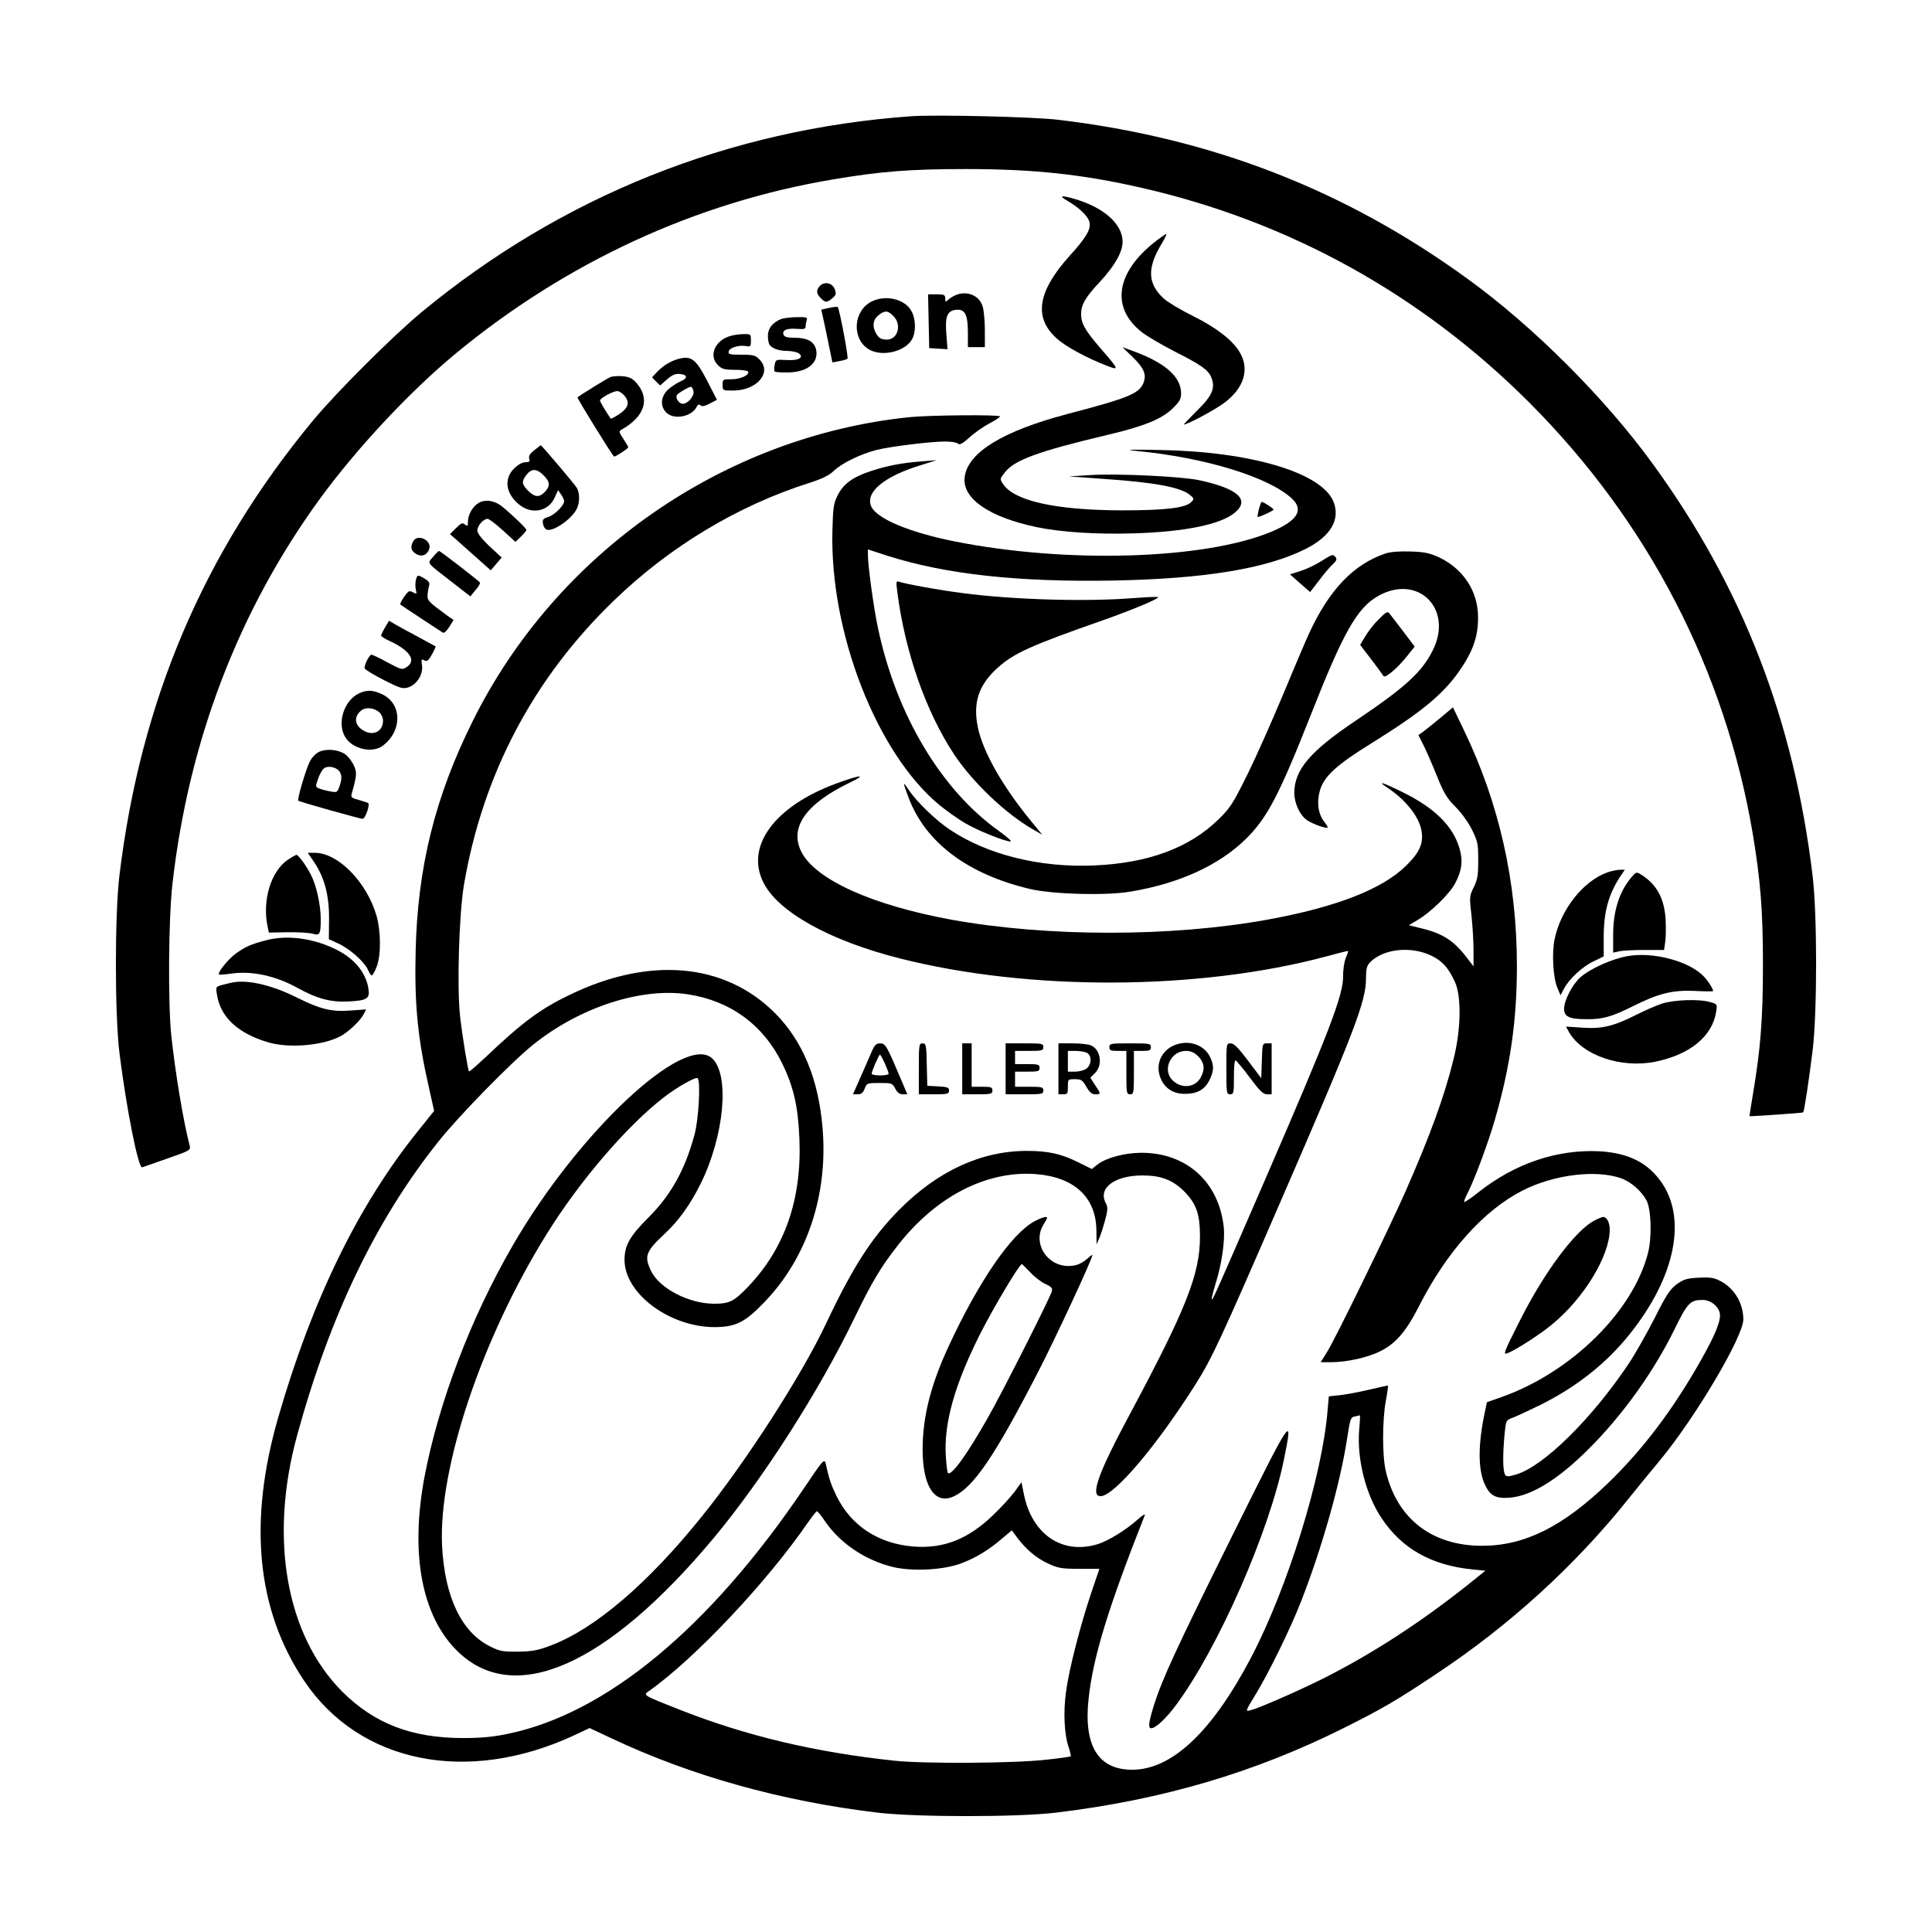 <?xml version="1.0" standalone="no"?>
<!DOCTYPE svg PUBLIC "-//W3C//DTD SVG 20010904//EN"
 "http://www.w3.org/TR/2001/REC-SVG-20010904/DTD/svg10.dtd">
<svg version="1.0" xmlns="http://www.w3.org/2000/svg"
 width="1024pt" height="1024pt" viewBox="0 0 1024 1024"
 preserveAspectRatio="xMidYMid meet">
<g transform="translate(0,1024) scale(0.1,-0.1)"
fill="#000000" stroke="none">
<path d="M4830 9624 c-965 -69 -1852 -424 -2595 -1038 -151 -125 -452 -425
-577 -576 -579 -700 -913 -1484 -1025 -2410 -25 -208 -25 -736 0 -940 37 -296
100 -615 121 -607 6 2 66 23 134 47 121 42 123 44 117 69 -34 132 -75 379 -97
581 -18 170 -15 621 6 805 86 758 351 1450 782 2042 196 268 476 568 719 769
586 484 1272 801 2000 923 254 43 409 55 705 55 360 0 619 -28 933 -100 783
-179 1481 -566 2053 -1138 629 -630 1037 -1417 1184 -2285 41 -247 54 -406 54
-696 0 -289 -13 -448 -54 -690 -10 -60 -18 -110 -17 -111 5 -2 282 17 284 20
6 5 31 173 50 326 25 203 25 723 0 930 -100 827 -372 1528 -846 2180 -253 349
-632 728 -981 981 -649 472 -1356 747 -2170 844 -129 16 -648 28 -780 19z"/>
<path d="M5660 9174 c58 -33 107 -80 114 -110 10 -38 -16 -82 -104 -179 -171
-190 -193 -328 -69 -439 47 -43 160 -104 267 -145 66 -26 63 -20 -36 94 -81
94 -102 131 -102 180 0 50 22 89 103 175 75 81 117 155 117 208 0 93 -96 180
-249 226 -78 23 -93 20 -41 -10z"/>
<path d="M6120 8957 c-205 -162 -233 -347 -70 -476 27 -22 105 -67 172 -102
144 -73 182 -99 198 -139 23 -56 6 -97 -76 -177 -40 -40 -72 -73 -69 -73 19 0
163 77 213 114 107 80 137 181 81 272 -38 62 -123 128 -244 188 -65 32 -135
74 -156 93 -86 78 -90 160 -15 286 19 31 31 57 28 57 -4 0 -32 -19 -62 -43z"/>
<path d="M4346 8725 c-21 -22 -20 -41 4 -65 25 -25 32 -25 61 -1 20 16 22 23
14 47 -12 34 -54 44 -79 19z"/>
<path d="M5076 8680 c-15 -5 -37 -17 -47 -26 -18 -16 -19 -16 -19 4 0 19 -6
22 -45 22 l-46 0 3 -142 3 -143 49 -3 48 -3 -6 78 c-8 95 4 126 51 131 47 5
63 -25 63 -120 l0 -78 45 0 45 0 0 88 c0 48 -5 104 -11 125 -15 56 -73 85
-133 67z"/>
<path d="M4620 8642 c-98 -49 -107 -197 -16 -253 68 -42 191 -14 229 51 22 37
22 106 -1 149 -33 65 -136 91 -212 53z m115 -77 c46 -45 24 -125 -34 -125 -32
0 -44 8 -60 37 -19 36 -13 70 15 92 34 27 50 26 79 -4z"/>
<path d="M4394 8608 l-41 -9 18 -82 c9 -45 23 -108 29 -140 l12 -58 36 7 c20
3 40 9 44 13 6 6 -43 266 -52 274 -3 2 -23 0 -46 -5z"/>
<path d="M4140 8549 c-45 -18 -70 -50 -70 -88 0 -20 4 -41 8 -47 13 -21 51
-34 94 -34 24 0 52 -6 62 -13 30 -22 -3 -40 -68 -35 -53 3 -55 2 -60 -26 -4
-16 -3 -32 0 -35 3 -3 33 -6 67 -5 104 0 166 49 153 119 -9 44 -46 65 -116 65
-37 0 -52 4 -57 16 -9 24 16 35 70 31 40 -3 47 -1 47 14 0 9 3 24 6 33 5 14
-3 16 -52 15 -33 0 -70 -5 -84 -10z"/>
<path d="M3861 8456 c-75 -27 -104 -104 -56 -151 21 -21 33 -25 89 -25 36 0
67 -4 71 -9 10 -18 -39 -41 -87 -41 -47 0 -48 -1 -48 -30 0 -30 1 -30 55 -30
128 0 209 97 140 165 -21 22 -33 25 -95 25 -62 0 -71 2 -68 17 4 20 53 35 91
29 25 -5 27 -3 27 29 0 35 -1 35 -42 34 -24 0 -58 -6 -77 -13z"/>
<path d="M6004 8347 c61 -60 74 -93 56 -138 -24 -56 -81 -79 -405 -164 -340
-90 -525 -203 -542 -333 -15 -113 128 -213 382 -266 129 -27 321 -39 514 -33
269 8 461 47 536 110 82 68 16 128 -190 172 -95 20 -434 36 -575 27 l-115 -7
180 -13 c270 -18 409 -44 459 -83 25 -20 26 -23 11 -39 -29 -32 -135 -45 -370
-45 -350 1 -570 50 -629 140 -17 26 -17 27 9 60 50 66 174 112 545 200 196 46
290 85 347 142 35 34 43 49 43 78 0 86 -81 159 -243 220 l-68 25 55 -53z"/>
<path d="M3605 8340 c-44 -10 -86 -34 -120 -69 l-29 -31 21 -22 22 -21 36 32
c28 24 45 31 68 29 42 -4 44 -22 5 -39 -17 -7 -47 -26 -65 -42 -42 -37 -46
-91 -10 -125 40 -38 131 -21 158 29 7 15 14 18 21 11 8 -8 23 -5 50 9 l38 20
-52 101 c-57 111 -83 132 -143 118z m70 -171 c8 -25 -28 -69 -56 -69 -21 0
-41 31 -31 47 7 10 61 42 74 43 4 0 10 -9 13 -21z"/>
<path d="M3234 8241 c-18 -8 -161 -96 -173 -107 -4 -4 188 -314 194 -314 9 0
75 43 75 49 0 3 -12 24 -26 45 -23 34 -25 40 -11 48 125 70 155 164 79 250
-21 23 -38 31 -72 34 -25 2 -54 0 -66 -5z m79 -102 c26 -35 16 -63 -34 -96
-22 -14 -41 -24 -42 -22 -26 38 -57 90 -57 96 0 13 74 53 94 50 10 -1 28 -14
39 -28z"/>
<path d="M4820 8029 c-984 -102 -1872 -719 -2314 -1610 -200 -401 -293 -777
-303 -1220 -7 -284 11 -465 73 -735 l25 -112 -85 -106 c-316 -392 -560 -892
-740 -1514 -162 -558 -116 -1026 137 -1402 293 -435 862 -550 1427 -289 l85
40 115 -54 c424 -200 901 -333 1408 -394 208 -25 746 -25 952 0 562 68 1050
212 1524 449 200 100 276 144 486 284 388 257 737 574 1022 931 40 50 115 142
167 204 188 228 441 655 441 746 0 86 -48 166 -123 204 -32 17 -54 20 -113 17
-62 -3 -79 -8 -116 -34 -36 -27 -55 -54 -118 -180 -42 -82 -104 -192 -139
-244 -196 -292 -450 -542 -595 -585 -39 -12 -51 -12 -58 -3 -13 22 -14 101 -3
222 7 66 8 69 38 80 18 6 84 37 148 68 182 90 334 207 453 348 256 304 332
624 196 828 -73 108 -176 161 -333 170 -223 11 -446 -64 -638 -215 -43 -35
-79 -58 -79 -53 0 6 9 29 21 51 37 74 108 265 143 387 81 280 116 525 116 812
0 445 -94 862 -280 1248 l-59 123 -63 -53 c-35 -29 -76 -62 -92 -74 l-28 -20
27 -54 c15 -30 47 -103 71 -163 37 -92 53 -118 99 -164 32 -32 68 -83 87 -121
30 -61 33 -74 33 -162 0 -80 -4 -103 -24 -143 -23 -47 -23 -52 -12 -148 6 -55
11 -138 11 -185 l0 -86 -37 48 c-65 86 -126 126 -233 152 l-73 18 47 28 c68
40 168 137 198 193 36 67 43 121 24 185 -34 119 -131 215 -301 299 -110 54
-141 63 -80 23 96 -64 166 -152 179 -226 12 -68 -9 -116 -83 -188 -126 -123
-369 -218 -731 -284 -511 -93 -1170 -93 -1680 0 -419 77 -717 212 -792 358
-66 129 22 255 256 368 96 46 58 43 -75 -6 -323 -120 -478 -330 -384 -521 76
-157 352 -311 725 -405 687 -174 1582 -170 2257 10 62 17 114 30 117 30 3 0
-2 -17 -11 -37 -8 -21 -15 -63 -14 -95 1 -102 -71 -290 -417 -1088 -264 -608
-274 -631 -279 -626 -3 2 7 40 20 83 33 103 51 231 43 301 -27 239 -198 392
-436 392 -89 0 -189 -27 -234 -63 l-29 -23 -73 36 c-87 44 -159 60 -271 60
-243 0 -474 -107 -679 -314 -146 -149 -245 -303 -388 -606 -127 -269 -421
-726 -654 -1015 -288 -359 -570 -599 -804 -687 -69 -26 -98 -31 -173 -32 -79
-1 -97 2 -146 27 -153 75 -243 264 -256 537 -19 412 212 1099 555 1650 175
282 427 575 622 725 70 54 169 110 178 100 16 -16 5 -220 -17 -299 -50 -185
-123 -318 -245 -440 -99 -99 -125 -147 -126 -222 -1 -180 240 -359 480 -358
110 1 160 26 262 133 225 233 337 567 308 919 -21 262 -106 466 -254 614 -267
266 -667 300 -1091 93 -153 -74 -247 -144 -442 -329 -46 -43 -85 -77 -87 -75
-6 7 -35 184 -47 288 -18 158 -6 544 20 701 100 586 368 1095 794 1506 295
286 657 504 1035 624 71 23 106 40 132 65 41 39 139 88 225 110 71 18 287 45
365 45 31 0 61 -5 67 -11 9 -9 24 -1 62 33 27 25 75 58 105 74 31 16 56 32 56
37 0 10 -373 7 -480 -4z m2768 -2855 c57 -28 90 -64 124 -140 34 -75 32 -248
-7 -404 -47 -195 -126 -412 -260 -715 -83 -187 -372 -781 -412 -842 l-33 -53
54 0 c83 0 198 25 263 59 81 40 137 106 203 236 147 290 344 510 550 615 165
84 387 112 522 65 51 -18 109 -68 135 -118 25 -47 29 -195 8 -277 -79 -311
-407 -634 -777 -765 l-77 -27 -11 -52 c-36 -169 -37 -300 -2 -380 29 -64 58
-80 135 -74 115 10 256 97 417 258 181 180 346 411 456 636 68 139 83 154 148
154 42 0 82 -31 91 -69 8 -37 -21 -111 -99 -249 -146 -259 -306 -472 -492
-652 -241 -232 -443 -333 -669 -333 -265 0 -451 143 -510 396 -19 79 -19 267
0 372 8 43 13 80 12 81 -1 1 -47 -9 -102 -22 -55 -13 -125 -26 -156 -29 l-56
-6 -7 -79 c-29 -347 -212 -938 -406 -1307 -206 -392 -419 -593 -629 -593 -181
0 -259 128 -231 379 24 219 103 478 298 971 3 8 -14 -2 -37 -23 -64 -57 -158
-115 -215 -132 -187 -56 -346 53 -389 264 l-13 65 -36 -50 c-21 -28 -73 -85
-117 -127 -132 -126 -261 -176 -419 -164 -187 15 -332 110 -410 271 -27 56
-38 88 -56 170 -7 26 -14 18 -117 -135 -499 -738 -1047 -1192 -1569 -1299 -76
-16 -141 -22 -235 -22 -273 0 -470 76 -641 246 -298 299 -389 814 -239 1359
174 635 418 1142 749 1557 109 137 389 423 503 514 247 198 572 303 818 266
225 -34 399 -161 499 -363 62 -126 86 -230 93 -403 13 -320 -77 -579 -271
-783 -77 -80 -99 -91 -183 -91 -133 1 -287 81 -332 173 -38 79 -29 103 71 197
73 67 135 153 191 265 125 252 156 577 62 665 -147 138 -714 -395 -1059 -994
-222 -384 -391 -830 -466 -1223 -77 -409 -15 -739 175 -925 301 -294 791 -77
1355 597 263 315 561 781 748 1168 91 188 140 271 228 383 203 262 472 401
735 381 203 -16 318 -123 320 -297 l1 -75 15 34 c8 19 22 63 31 97 14 52 14
66 3 87 -43 80 46 147 195 147 97 0 159 -24 219 -83 66 -67 85 -120 85 -242 0
-198 -73 -382 -373 -943 -167 -311 -210 -432 -154 -432 71 0 294 262 503 592
86 136 133 236 446 958 398 916 458 1073 458 1194 0 49 4 67 20 84 69 73 218
90 328 36z m-384 -2511 c-13 -157 35 -345 119 -470 107 -161 263 -249 479
-271 l71 -7 -106 -85 c-246 -194 -488 -351 -741 -480 -137 -69 -351 -163 -399
-175 -27 -7 -27 -6 29 86 67 109 186 352 239 489 110 280 208 626 244 860 18
115 19 118 44 123 12 2 23 5 25 6 1 0 0 -34 -4 -76z m-2829 -489 c80 -116 214
-205 360 -240 105 -24 268 -15 360 20 79 30 146 71 218 133 l50 42 27 -37 c47
-63 102 -110 165 -139 54 -25 71 -28 166 -28 l106 0 -44 -130 c-57 -169 -118
-406 -133 -523 -15 -106 -9 -227 14 -292 8 -24 13 -46 11 -49 -3 -2 -62 -11
-132 -18 -164 -19 -647 -22 -803 -5 -422 45 -788 132 -1142 272 -190 75 -190
75 -160 96 243 171 627 578 846 897 22 31 42 57 46 57 4 0 24 -25 45 -56z"/>
<path d="M5485 3768 c-122 -64 -295 -315 -455 -659 -97 -209 -139 -375 -140
-550 0 -196 64 -295 163 -251 107 48 220 215 452 666 93 181 285 594 285 614
0 3 -10 -4 -22 -15 -35 -31 -63 -43 -105 -43 -116 0 -191 123 -133 218 11 18
20 35 20 37 0 10 -27 3 -65 -17z m-25 -271 c22 -24 58 -52 80 -62 33 -15 39
-22 35 -39 -9 -34 -264 -539 -339 -670 -111 -196 -194 -311 -212 -293 -3 3 -8
43 -11 89 -11 175 47 379 181 646 72 142 209 372 222 372 2 0 22 -20 44 -43z"/>
<path d="M8449 3770 c-99 -52 -262 -270 -389 -521 -88 -174 -95 -190 -72 -182
42 15 173 99 239 154 167 137 303 360 305 500 0 40 -15 69 -36 69 -6 -1 -27
-9 -47 -20z"/>
<path d="M6533 2104 c-302 -609 -372 -761 -417 -902 -28 -91 -32 -122 -14
-122 23 0 81 54 132 124 223 301 494 919 571 1300 50 246 46 240 -272 -400z"/>
<path d="M2832 7854 c-24 -19 -31 -31 -27 -45 5 -15 1 -19 -20 -19 -17 0 -39
-12 -61 -34 -54 -54 -44 -131 26 -189 66 -56 157 -39 190 36 l18 39 16 -23 c9
-13 16 -29 16 -35 0 -23 -50 -73 -84 -84 -28 -9 -32 -14 -28 -36 2 -14 11 -28
19 -31 33 -13 130 53 159 108 17 34 18 82 2 112 -8 16 -188 228 -192 227 -1 0
-16 -12 -34 -26z m49 -133 c35 -35 36 -57 7 -88 -29 -31 -54 -29 -89 6 -34 35
-36 49 -8 85 27 34 54 33 90 -3z"/>
<path d="M6023 7850 c366 -35 703 -139 825 -253 64 -61 29 -117 -111 -176
-355 -147 -1085 -169 -1680 -50 -239 48 -409 120 -439 184 -34 75 67 160 264
220 l83 26 -75 -6 c-109 -8 -185 -23 -272 -51 -98 -32 -149 -69 -179 -131 -21
-42 -24 -65 -27 -187 -14 -539 235 -1177 566 -1452 37 -30 98 -74 136 -96 67
-40 212 -98 242 -98 9 0 -19 25 -62 56 -305 217 -543 615 -640 1073 -23 106
-54 333 -54 392 l0 27 108 -35 c306 -97 690 -139 1192 -130 484 9 813 63 1021
168 133 67 185 157 146 252 -65 153 -439 264 -922 272 -159 3 -189 2 -122 -5z"/>
<path d="M2538 7575 c-32 -18 -58 -63 -58 -101 0 -23 -2 -25 -16 -14 -13 11
-20 8 -47 -19 l-32 -32 42 -37 c23 -20 71 -64 108 -96 l66 -59 29 34 29 34
-65 60 c-41 39 -64 69 -64 83 0 25 32 62 54 62 8 0 44 -27 81 -61 l67 -61 29
28 c16 15 29 31 29 35 0 8 -68 74 -127 123 -40 33 -89 41 -125 21z"/>
<path d="M6672 7540 c-5 -22 -8 -40 -6 -40 12 0 84 33 84 39 0 6 -53 41 -63
41 -2 0 -9 -18 -15 -40z"/>
<path d="M2190 7371 c-16 -31 -12 -49 14 -66 29 -19 61 -8 71 26 15 45 -62 82
-85 40z"/>
<path d="M2295 7288 c-31 -36 -39 -25 99 -132 l99 -77 27 33 c16 18 26 36 24
40 -6 10 -211 168 -217 168 -3 0 -17 -14 -32 -32z"/>
<path d="M7345 7307 c-170 -57 -299 -191 -407 -425 -22 -48 -84 -195 -139
-327 -55 -132 -138 -319 -185 -415 -80 -161 -92 -181 -158 -245 -153 -149
-371 -230 -656 -242 -287 -13 -568 57 -766 190 -75 50 -177 149 -218 211 -32
48 -32 43 -1 -40 90 -240 314 -408 645 -486 121 -28 401 -36 530 -14 257 42
470 139 613 279 113 111 176 231 343 654 174 442 247 572 360 635 210 117 397
-68 289 -287 -57 -116 -145 -197 -410 -375 -243 -163 -325 -261 -325 -384 1
-57 32 -122 72 -146 32 -20 99 -43 105 -36 2 2 -6 15 -18 30 -33 42 -41 105
-23 167 22 75 89 136 277 252 276 172 387 266 477 403 61 93 85 169 84 264 0
137 -80 257 -209 317 -49 22 -77 28 -150 30 -56 2 -105 -2 -130 -10z"/>
<path d="M7000 7264 c-30 -19 -79 -42 -109 -51 l-54 -17 53 -47 54 -47 47 61
c25 34 58 73 73 86 20 19 23 27 15 38 -15 17 -15 17 -79 -23z"/>
<path d="M2204 7165 c-3 -14 -3 -36 0 -51 6 -23 5 -24 -14 -14 -18 10 -24 8
-36 -7 -20 -25 -36 -54 -32 -57 5 -5 213 -142 225 -149 7 -4 20 8 34 30 l23
37 -29 20 c-104 76 -110 82 -109 112 1 16 5 38 8 49 5 15 0 24 -23 38 -38 22
-39 22 -47 -8z"/>
<path d="M4755 7109 c41 -324 152 -641 303 -869 97 -146 273 -314 417 -396
l49 -28 -69 84 c-145 179 -245 356 -272 484 -27 131 3 224 103 315 85 78 178
120 564 255 158 56 296 114 288 121 -3 3 -60 0 -129 -5 -253 -20 -636 -9 -904
26 -121 15 -312 50 -341 61 -14 5 -15 -1 -9 -48z"/>
<path d="M7308 6958 c-25 -24 -57 -65 -72 -91 l-27 -45 56 -73 c30 -39 59 -79
64 -87 7 -12 14 -10 45 14 21 16 57 53 81 83 l43 54 -61 81 c-34 44 -67 87
-73 95 -9 12 -19 7 -56 -31z"/>
<path d="M2041 6915 c-12 -20 -21 -40 -21 -44 0 -4 19 -16 42 -27 110 -50 147
-105 93 -140 -24 -15 -27 -14 -101 25 -41 23 -80 41 -85 41 -12 0 -41 -59 -36
-73 3 -7 48 -34 101 -61 84 -43 99 -48 128 -40 46 14 81 68 75 116 -5 33 -3
37 12 28 15 -7 22 -2 40 31 13 22 21 42 20 43 -2 1 -44 24 -94 51 -49 26 -104
56 -121 66 l-32 19 -21 -35z"/>
<path d="M1905 6566 c-81 -36 -121 -159 -75 -233 38 -63 143 -87 198 -46 104
77 104 221 0 272 -51 24 -80 26 -123 7z m107 -103 c10 -9 18 -28 18 -43 0 -58
-54 -84 -107 -50 -44 27 -48 71 -10 103 25 21 70 17 99 -10z"/>
<path d="M1693 6256 c-19 -9 -40 -30 -51 -53 -21 -40 -68 -201 -61 -207 7 -6
327 -96 341 -96 14 0 41 77 29 84 -3 2 -26 9 -49 16 -38 10 -43 14 -38 33 28
98 29 114 10 153 -10 21 -30 46 -44 56 -35 25 -98 31 -137 14z m105 -103 c15
-21 15 -41 1 -82 -11 -31 -14 -32 -46 -26 -19 3 -46 10 -59 15 -23 9 -23 10
-8 52 8 24 22 49 32 56 20 15 62 7 80 -15z"/>
<path d="M1666 5669 c54 -81 79 -175 78 -300 l-1 -107 48 -22 c60 -26 142 -99
159 -140 7 -16 16 -30 20 -30 5 0 17 21 27 48 23 60 22 184 -1 267 -52 180
-204 335 -328 335 l-37 0 35 -51z"/>
<path d="M1527 5684 c-91 -60 -139 -218 -108 -358 l6 -29 100 2 c55 1 114 -3
132 -8 38 -11 43 -3 43 77 0 75 -23 179 -51 233 -24 49 -68 109 -78 108 -3 0
-23 -11 -44 -25z"/>
<path d="M8519 5616 c-127 -45 -247 -197 -279 -353 -16 -73 -8 -207 14 -258
l17 -40 18 34 c27 52 99 119 158 146 l53 26 0 102 c0 135 26 229 90 325 l22
32 -29 0 c-15 -1 -44 -7 -64 -14z"/>
<path d="M8646 5589 c-64 -76 -96 -177 -96 -306 l0 -92 33 7 c17 4 78 7 134 7
l103 0 6 43 c4 24 4 78 2 120 -7 111 -47 184 -129 236 -26 16 -27 16 -53 -15z"/>
<path d="M1405 5255 c-75 -20 -102 -32 -151 -66 -41 -28 -103 -104 -93 -114 3
-2 33 0 67 5 108 15 232 -12 347 -75 104 -58 178 -78 272 -73 98 5 114 15 106
66 -14 92 -80 168 -187 217 -120 55 -252 70 -361 40z"/>
<path d="M8630 5173 c-84 -14 -200 -66 -254 -113 -42 -38 -86 -122 -86 -167 0
-42 28 -55 120 -55 84 -1 135 14 241 67 139 70 213 88 330 83 54 -3 99 -3 99
-1 0 13 -32 62 -57 85 -80 76 -262 123 -393 101z"/>
<path d="M1240 5034 c-14 -2 -41 -9 -61 -14 -36 -10 -36 -10 -29 -52 18 -119
112 -206 273 -253 110 -32 286 -17 380 32 40 20 106 82 123 115 l15 28 -84 -6
c-98 -8 -159 7 -278 66 -130 66 -257 97 -339 84z"/>
<path d="M8810 4921 c-30 -10 -91 -36 -136 -59 -121 -61 -182 -76 -286 -69
l-88 6 17 -31 c72 -123 277 -192 458 -155 183 38 300 134 321 264 6 41 6 41
-32 52 -60 17 -191 12 -254 -8z"/>
<path d="M6253 4709 c-95 -20 -140 -114 -95 -198 27 -50 75 -73 140 -68 59 4
95 30 118 84 18 42 18 67 -2 110 -27 57 -94 87 -161 72z m98 -68 c32 -33 37
-67 14 -110 -29 -56 -103 -64 -151 -16 -55 55 -9 155 71 155 27 0 44 -8 66
-29z"/>
<path d="M4621 4668 c-10 -24 -37 -85 -59 -135 l-41 -93 26 0 c18 0 28 8 36
30 11 29 13 30 79 30 65 0 68 -1 83 -30 11 -21 23 -30 40 -30 l24 0 -31 73
c-78 185 -85 197 -113 197 -21 0 -29 -8 -44 -42z m69 -64 c11 -26 20 -50 20
-55 0 -5 -20 -9 -45 -9 -25 0 -45 4 -45 9 0 13 38 101 44 101 3 0 14 -21 26
-46z"/>
<path d="M4870 4575 l0 -135 80 0 c73 0 80 2 80 20 0 16 -8 19 -57 22 l-58 3
-3 113 c-2 104 -4 112 -22 112 -19 0 -20 -7 -20 -135z"/>
<path d="M5100 4575 l0 -135 80 0 c73 0 80 2 80 20 0 18 -7 20 -55 20 l-55 0
0 115 0 115 -25 0 -25 0 0 -135z"/>
<path d="M5330 4575 l0 -135 100 0 c93 0 100 1 100 20 0 18 -7 20 -75 20 l-75
0 0 40 0 40 65 0 c58 0 65 2 65 20 0 18 -7 20 -65 20 l-65 0 0 35 0 35 75 0
c68 0 75 2 75 20 0 19 -7 20 -100 20 l-100 0 0 -135z"/>
<path d="M5610 4575 l0 -135 25 0 c23 0 25 4 25 40 0 40 0 40 38 40 33 0 40
-5 60 -40 17 -30 29 -40 47 -40 31 0 31 2 -1 49 l-25 39 25 25 c42 42 30 123
-21 146 -13 6 -57 11 -98 11 l-75 0 0 -135z m151 85 c27 -15 25 -64 -3 -84
-12 -9 -39 -16 -60 -16 l-38 0 0 55 0 55 41 0 c22 0 49 -5 60 -10z"/>
<path d="M5880 4690 c0 -17 7 -20 45 -20 l45 0 0 -115 c0 -108 1 -115 20 -115
19 0 20 7 20 115 l0 115 45 0 c38 0 45 3 45 20 0 19 -7 20 -110 20 -103 0
-110 -1 -110 -20z"/>
<path d="M6500 4575 c0 -128 1 -135 20 -135 19 0 20 7 20 90 0 50 3 90 8 90 4
0 38 -40 75 -90 53 -71 72 -90 92 -90 l25 0 0 135 0 135 -25 0 c-24 0 -24 -2
-27 -92 l-3 -93 -70 93 c-52 69 -75 92 -92 92 -23 0 -23 -1 -23 -135z"/>
</g>
</svg>
